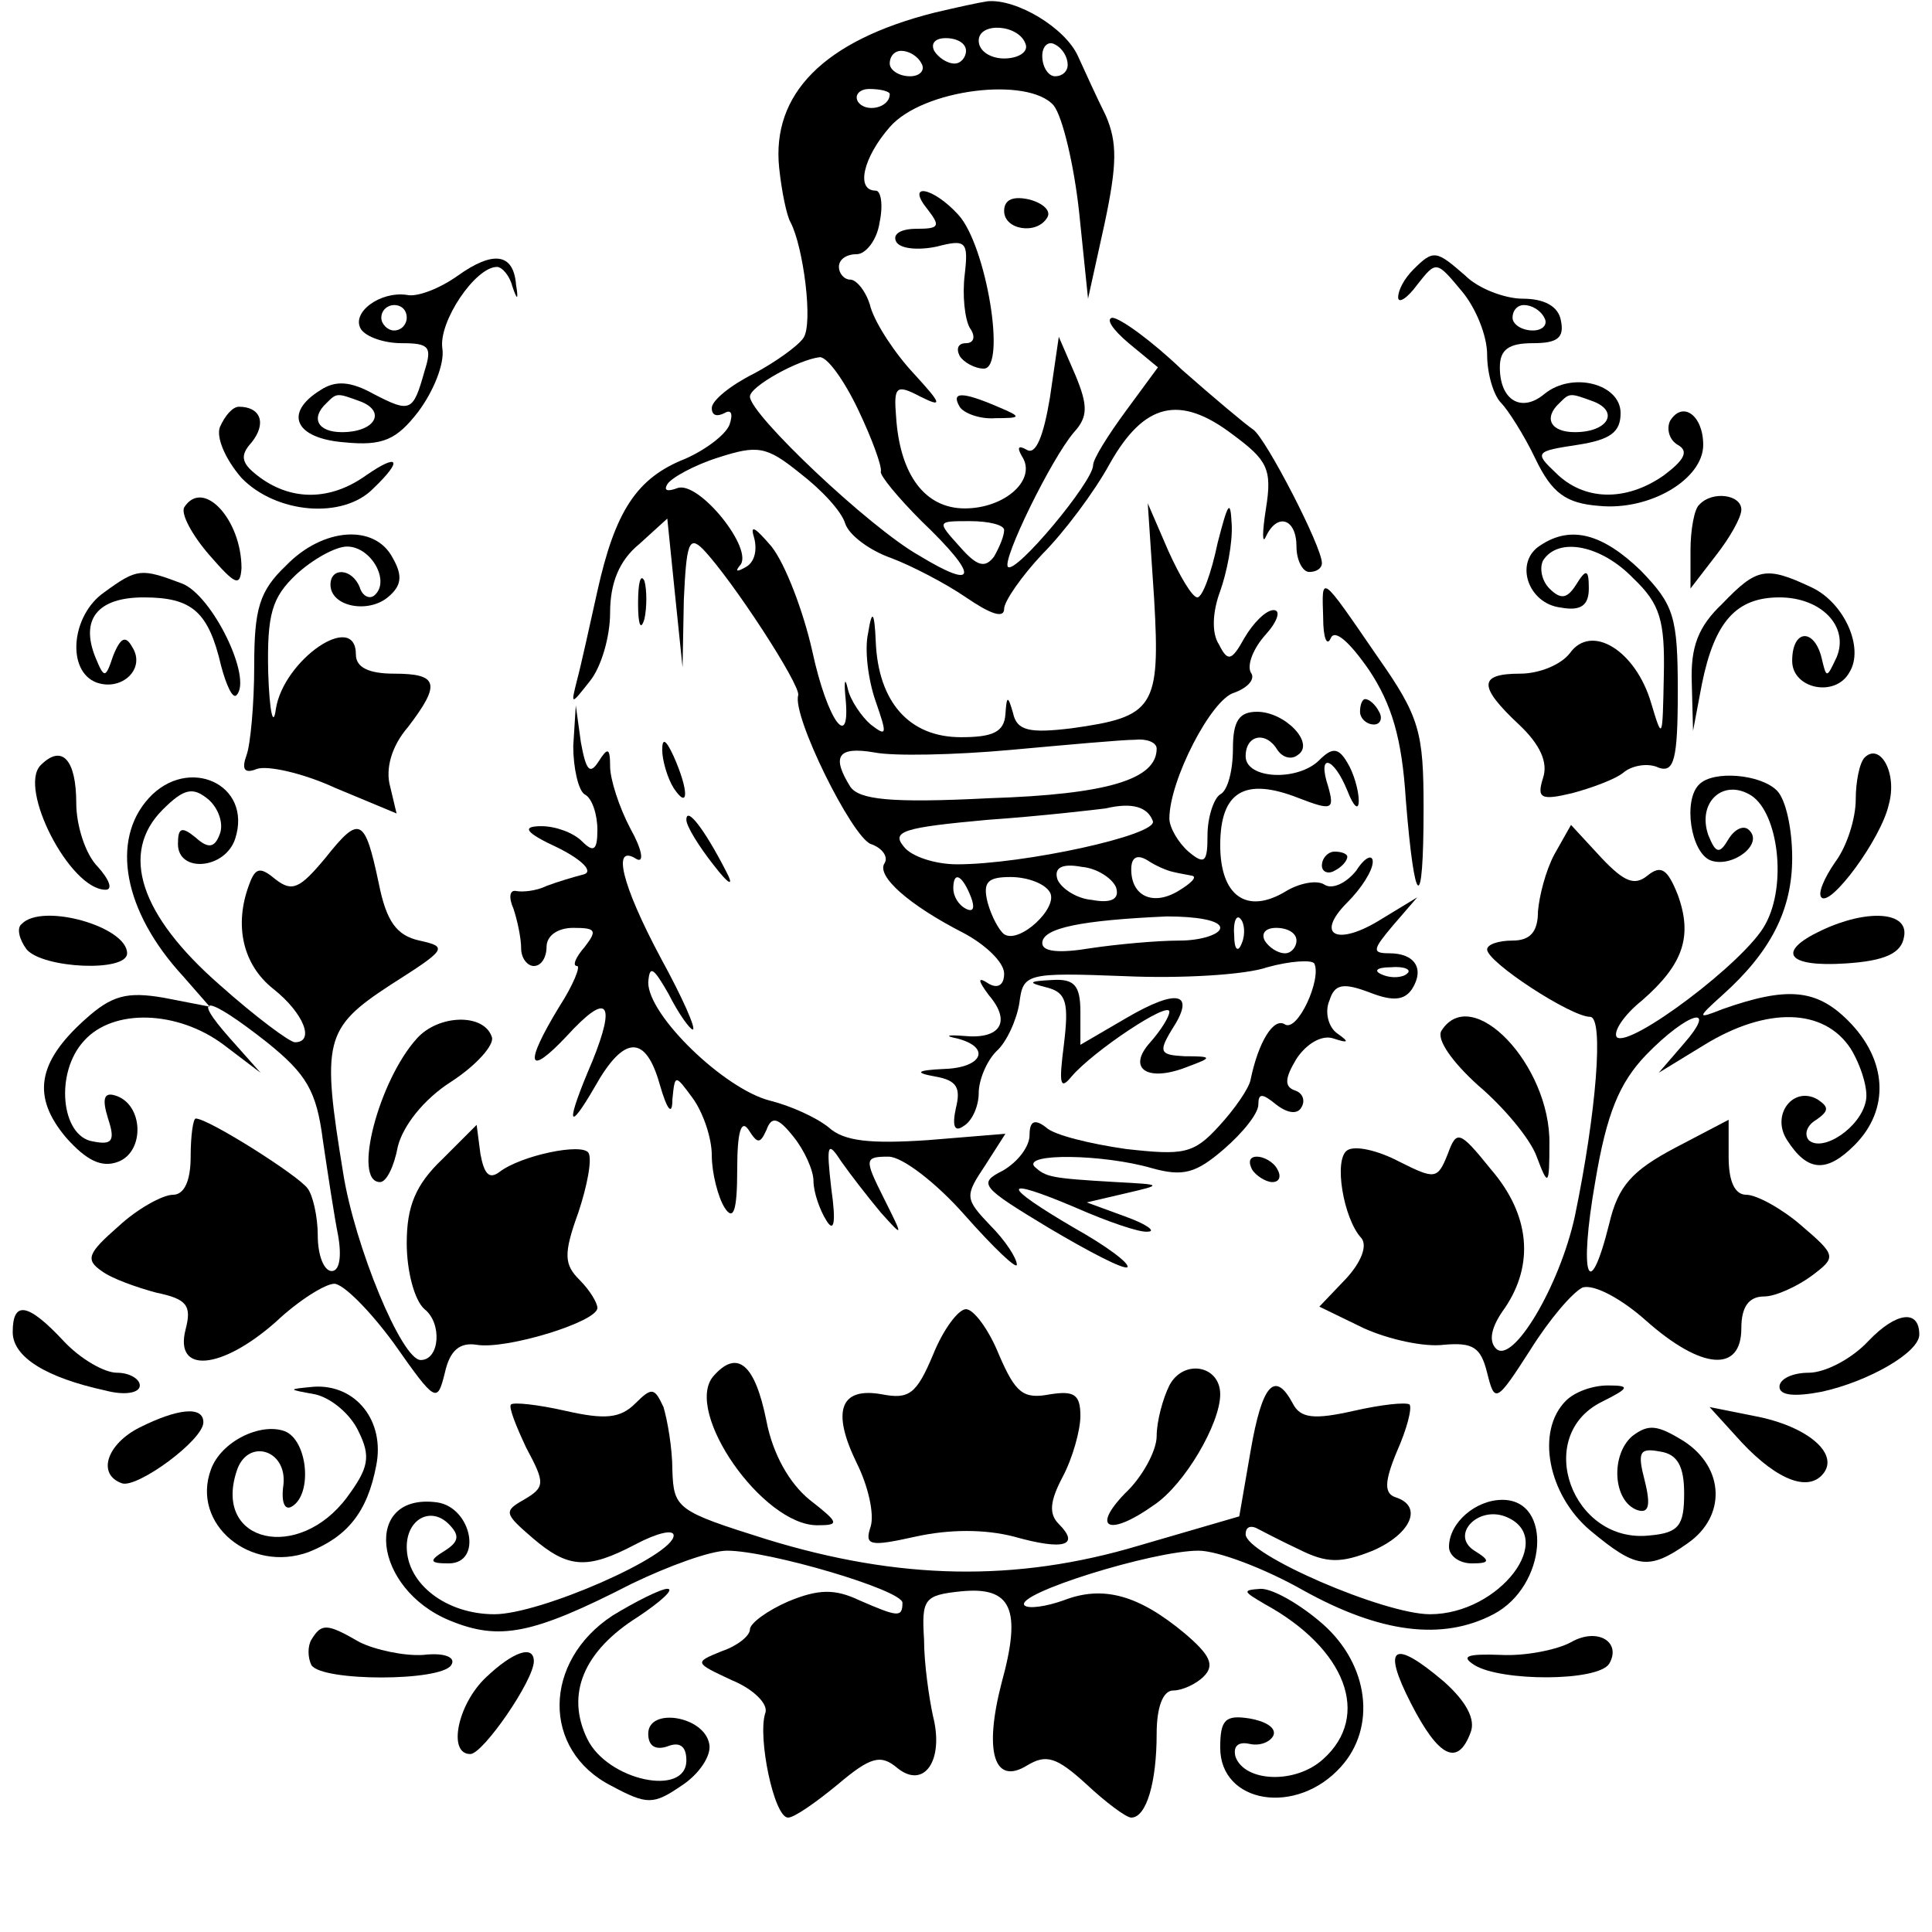 <?xml version="1.0" standalone="no"?>
<!DOCTYPE svg PUBLIC "-//W3C//DTD SVG 20010904//EN"
 "http://www.w3.org/TR/2001/REC-SVG-20010904/DTD/svg10.dtd">
<svg version="1.0" xmlns="http://www.w3.org/2000/svg"
 width="152pt" height="152pt" viewBox="0 0 152 152"
 preserveAspectRatio="xMidYMid meet">
<g transform="translate(0,152) scale(0.1,-0.1)"
fill="#000000" stroke="none">
<path d="M735 1510 c-87 -22 -128 -64 -122 -122 2 -19 6 -38 9 -43 10 -19 18
-80 10 -91 -4 -6 -22 -19 -39 -28 -18 -9 -33 -21 -33 -27 0 -6 4 -7 10 -4 5 3
7 0 4 -9 -3 -8 -19 -20 -35 -27 -38 -15 -55 -41 -69 -104 -6 -27 -13 -59 -16
-70 -5 -20 -5 -20 10 -1 9 11 16 35 16 54 0 23 7 41 23 54 l22 20 6 -59 6 -58
1 53 c2 44 4 51 15 40 23 -24 77 -107 75 -115 -5 -16 42 -111 57 -117 9 -3 14
-10 11 -15 -7 -10 19 -33 62 -55 17 -9 32 -23 32 -32 0 -9 -5 -12 -12 -8 -9 6
-9 3 0 -9 18 -21 9 -35 -20 -32 -13 1 -15 0 -5 -2 27 -7 20 -23 -10 -24 -22
-1 -24 -3 -7 -6 17 -3 20 -9 16 -25 -3 -14 -1 -19 6 -14 7 4 12 16 12 26 0 10
6 25 14 33 8 7 16 25 18 38 3 23 5 24 83 21 44 -2 95 1 112 7 18 5 35 6 37 3
6 -12 -13 -54 -23 -48 -9 6 -21 -14 -27 -43 -1 -7 -13 -24 -25 -37 -20 -22
-28 -23 -73 -18 -28 4 -57 11 -63 17 -9 7 -13 5 -13 -6 0 -9 -9 -21 -21 -28
-20 -10 -17 -13 36 -45 32 -19 59 -33 62 -31 2 3 -17 17 -42 31 -58 34 -58 41
1 16 25 -11 51 -20 57 -19 7 0 -1 6 -18 12 l-30 11 30 7 c30 7 30 7 -7 9 -52
3 -55 4 -64 12 -10 11 54 10 92 -1 25 -7 35 -4 57 15 15 13 27 28 27 35 0 9 3
9 14 0 9 -7 17 -8 20 -2 3 5 1 11 -5 13 -9 3 -8 10 1 25 8 12 20 19 29 16 12
-4 13 -3 3 4 -7 5 -10 17 -6 26 4 13 11 14 32 6 18 -7 27 -6 33 3 10 16 2 28
-18 28 -14 0 -13 3 3 22 l19 22 -28 -17 c-35 -22 -53 -13 -27 13 11 11 20 25
20 32 0 6 -6 4 -13 -7 -8 -10 -19 -15 -25 -11 -6 4 -20 1 -30 -5 -31 -19 -52
-4 -52 36 0 42 19 54 62 37 26 -10 28 -9 23 9 -9 27 4 24 15 -3 5 -13 9 -16 9
-8 0 8 -4 22 -9 30 -7 12 -12 12 -22 2 -17 -17 -58 -15 -58 3 0 17 16 20 25 5
4 -6 11 -8 16 -4 14 9 -10 34 -32 34 -14 0 -19 -7 -19 -29 0 -17 -4 -33 -10
-36 -5 -3 -10 -18 -10 -32 0 -21 -2 -24 -15 -13 -8 7 -15 19 -15 26 0 30 33
94 51 99 11 4 17 11 13 16 -3 6 2 19 12 30 9 10 12 19 6 19 -6 0 -16 -10 -23
-22 -10 -18 -13 -19 -20 -5 -6 9 -5 26 1 42 5 14 10 38 9 53 -1 20 -3 16 -11
-15 -5 -24 -12 -43 -16 -43 -4 0 -14 17 -23 37 l-16 37 5 -75 c5 -86 0 -93
-65 -102 -33 -4 -43 -2 -46 12 -4 14 -5 14 -6 -1 -1 -14 -10 -18 -35 -18 -41
0 -65 28 -67 75 -1 24 -3 26 -6 7 -3 -13 0 -37 6 -54 9 -26 9 -28 -4 -18 -7 6
-16 19 -18 28 -2 9 -3 7 -2 -5 5 -46 -14 -21 -26 35 -7 31 -21 68 -32 82 -12
14 -17 18 -14 8 3 -10 1 -20 -6 -24 -7 -4 -9 -4 -5 1 12 12 -32 67 -49 61 -8
-3 -11 -2 -8 3 3 5 21 15 40 21 31 10 38 9 64 -12 17 -13 33 -30 36 -40 3 -9
19 -21 36 -27 16 -6 43 -20 59 -31 19 -13 30 -17 30 -9 0 6 14 26 30 43 17 17
41 49 53 71 27 48 55 55 97 23 27 -20 31 -27 26 -58 -3 -19 -3 -29 0 -22 9 19
24 14 24 -8 0 -11 5 -20 10 -20 6 0 10 3 10 7 0 13 -44 98 -54 105 -6 4 -31
25 -56 47 -24 23 -49 41 -55 41 -5 -1 0 -9 13 -20 l23 -19 -25 -34 c-14 -19
-26 -38 -26 -43 0 -13 -61 -86 -67 -80 -5 5 34 85 52 106 11 12 11 21 1 45
l-13 30 -7 -48 c-5 -30 -11 -45 -18 -41 -7 4 -8 2 -4 -5 12 -18 -13 -41 -45
-41 -31 0 -51 26 -54 72 -2 24 0 26 19 16 18 -9 17 -6 -5 18 -15 16 -30 39
-34 52 -3 12 -11 22 -16 22 -5 0 -9 5 -9 10 0 6 6 10 14 10 7 0 16 11 18 25 3
14 1 25 -3 25 -16 0 -10 26 11 50 26 30 109 40 129 17 7 -9 16 -47 20 -84 l7
-68 13 59 c10 47 10 64 1 85 -7 14 -17 36 -22 47 -10 22 -48 45 -71 43 -7 -1
-25 -5 -42 -9z m72 -25 c2 -6 -6 -11 -17 -11 -11 0 -20 6 -20 14 0 15 32 13
37 -3z m-47 -5 c0 -5 -4 -10 -9 -10 -6 0 -13 5 -16 10 -3 6 1 10 9 10 9 0 16
-4 16 -10z m80 -11 c0 -5 -4 -9 -10 -9 -5 0 -10 7 -10 16 0 8 5 12 10 9 6 -3
10 -10 10 -16z m-115 1 c3 -5 -1 -10 -9 -10 -9 0 -16 5 -16 10 0 6 4 10 9 10
6 0 13 -4 16 -10z m-25 -24 c0 -11 -19 -15 -25 -6 -3 5 1 10 9 10 9 0 16 -2
16 -4z m-25 -248 c11 -23 19 -45 18 -49 -1 -3 14 -21 32 -39 46 -44 44 -55 -2
-27 -39 22 -133 111 -133 125 0 8 38 29 55 31 6 0 19 -18 30 -41z m115 -95 c0
-5 -4 -14 -8 -21 -7 -9 -13 -8 -27 8 -18 20 -18 20 8 20 15 0 27 -3 27 -7z
m120 -172 c0 -24 -38 -36 -132 -39 -78 -4 -102 -1 -109 9 -15 24 -10 32 19 27
15 -3 63 -2 107 2 44 4 88 8 98 8 9 1 17 -2 17 -7z m-3 -57 c4 -11 -102 -34
-154 -34 -17 0 -36 6 -42 14 -10 12 0 15 66 21 43 3 85 8 93 9 21 5 33 1 37
-10z m16 -40 c4 -1 10 -2 15 -3 4 -1 -1 -6 -11 -12 -20 -12 -37 -4 -37 17 0
10 5 12 13 7 6 -4 15 -8 20 -9z m-45 -12 c3 -9 -3 -13 -19 -10 -12 1 -24 9
-27 16 -3 9 3 13 19 10 12 -1 24 -9 27 -16z m-114 -8 c3 -8 2 -12 -4 -9 -6 3
-10 10 -10 16 0 14 7 11 14 -7z m62 4 c7 -12 -24 -41 -36 -33 -4 3 -10 14 -13
25 -4 16 0 20 18 20 13 0 27 -5 31 -12z m134 -28 c0 -5 -15 -10 -32 -10 -18 0
-50 -3 -70 -6 -24 -4 -38 -3 -38 4 0 12 31 18 98 21 23 0 42 -3 42 -9z m17
-12 c-3 -8 -6 -5 -6 6 -1 11 2 17 5 13 3 -3 4 -12 1 -19z m43 2 c0 -5 -4 -10
-9 -10 -6 0 -13 5 -16 10 -3 6 1 10 9 10 9 0 16 -4 16 -10z m87 -26 c-3 -3
-12 -4 -19 -1 -8 3 -5 6 6 6 11 1 17 -2 13 -5z"/>
<path d="M730 1355 c10 -13 9 -15 -9 -15 -12 0 -19 -4 -16 -10 3 -6 18 -7 32
-4 23 6 25 4 22 -22 -2 -16 0 -35 4 -42 5 -7 3 -12 -3 -12 -6 0 -8 -4 -5 -10
3 -5 12 -10 19 -10 18 0 2 97 -20 121 -20 22 -42 26 -24 4z"/>
<path d="M790 1354 c0 -15 26 -19 34 -5 3 5 -3 11 -14 14 -13 3 -20 0 -20 -9z"/>
<path d="M360 1303 c-14 -10 -32 -17 -40 -15 -21 3 -44 -14 -36 -27 4 -6 18
-11 32 -11 22 0 24 -3 18 -22 -9 -32 -11 -33 -40 -18 -18 10 -30 11 -42 3 -29
-18 -20 -38 19 -41 30 -3 41 2 58 24 12 16 21 38 19 50 -3 21 26 64 43 64 4 0
10 -7 12 -15 4 -12 5 -11 3 1 -2 25 -18 27 -46 7z m-40 -33 c0 -5 -4 -10 -10
-10 -5 0 -10 5 -10 10 0 6 5 10 10 10 6 0 10 -4 10 -10z m-36 -66 c20 -8 11
-24 -15 -24 -19 0 -25 11 -12 23 8 8 8 8 27 1z"/>
<path d="M1112 1308 c-7 -7 -12 -16 -12 -22 0 -5 7 -1 15 10 15 19 15 19 35
-5 11 -13 20 -35 20 -50 0 -15 5 -32 11 -38 5 -5 18 -25 27 -44 13 -27 24 -35
50 -37 40 -4 82 21 82 48 0 23 -16 35 -26 19 -3 -6 -1 -15 6 -19 9 -5 5 -12
-11 -24 -30 -21 -63 -20 -85 2 -17 16 -16 17 17 22 26 4 34 10 34 25 0 23 -38
33 -60 15 -18 -15 -35 -5 -35 21 0 14 7 19 26 19 19 0 25 4 22 18 -2 11 -13
17 -30 17 -14 0 -35 8 -45 18 -23 20 -25 21 -41 5z m103 -38 c3 -5 -1 -10 -9
-10 -9 0 -16 5 -16 10 0 6 4 10 9 10 6 0 13 -4 16 -10z m39 -66 c20 -8 11 -24
-15 -24 -19 0 -25 11 -12 23 8 8 8 8 27 1z"/>
<path d="M755 1200 c3 -5 16 -10 28 -9 21 0 21 1 2 9 -28 12 -37 12 -30 0z"/>
<path d="M173 1184 c-3 -8 4 -25 17 -40 27 -28 80 -33 104 -8 23 22 20 28 -6
10 -28 -20 -58 -20 -83 -2 -15 11 -17 17 -7 28 12 15 7 28 -10 28 -5 0 -11 -7
-15 -16z"/>
<path d="M145 1121 c-3 -5 6 -22 20 -38 20 -23 24 -25 25 -10 0 38 -30 71 -45
48z"/>
<path d="M1337 1123 c-4 -3 -7 -20 -7 -36 l0 -30 20 26 c11 14 20 30 20 36 0
12 -23 15 -33 4z"/>
<path d="M225 1075 c-21 -20 -25 -34 -25 -79 0 -30 -3 -62 -6 -70 -4 -11 -2
-15 8 -11 8 3 36 -3 62 -15 l48 -20 -5 21 c-4 14 1 32 14 47 26 34 24 42 -11
42 -20 0 -30 5 -30 15 0 35 -57 -4 -63 -43 -2 -15 -5 -2 -6 29 -1 46 3 59 22
77 13 12 31 22 40 22 19 0 34 -27 22 -38 -4 -4 -10 -1 -12 6 -6 15 -23 16 -23
2 0 -17 29 -23 45 -10 11 9 12 17 4 31 -14 27 -55 24 -84 -6z"/>
<path d="M1212 1091 c-21 -13 -10 -46 16 -49 16 -3 22 2 22 15 0 15 -2 16 -10
3 -7 -11 -12 -12 -21 -3 -6 6 -8 16 -5 22 12 19 46 12 71 -14 21 -20 25 -33
24 -77 -1 -50 -1 -51 -10 -21 -12 41 -47 63 -64 39 -7 -9 -24 -16 -39 -16 -33
0 -33 -10 -1 -40 17 -16 23 -30 19 -42 -5 -16 -2 -18 23 -12 15 4 34 11 40 16
7 6 20 8 28 4 12 -4 15 6 15 60 0 59 -3 68 -29 95 -30 29 -55 36 -79 20z"/>
<path d="M82 1054 c-26 -18 -30 -62 -6 -71 20 -7 39 11 28 28 -5 9 -9 8 -15
-7 -6 -18 -7 -18 -14 -1 -12 30 2 47 38 47 38 0 51 -11 61 -54 4 -15 9 -26 12
-23 13 13 -19 79 -43 88 -32 12 -35 12 -61 -7z"/>
<path d="M502 1045 c0 -16 2 -22 5 -12 2 9 2 23 0 30 -3 6 -5 -1 -5 -18z"/>
<path d="M1355 1045 c-19 -18 -25 -34 -24 -62 l1 -38 7 37 c10 49 27 68 61 68
33 0 55 -23 45 -47 -8 -17 -8 -17 -12 0 -6 23 -23 22 -23 -3 0 -22 34 -29 45
-9 12 19 -4 55 -30 67 -36 17 -43 15 -70 -13z"/>
<path d="M1041 1034 c0 -16 3 -23 6 -16 3 7 14 -2 30 -25 18 -27 26 -54 29
-102 7 -87 14 -91 14 -7 0 60 -3 72 -36 119 -46 67 -44 65 -43 31z"/>
<path d="M1070 960 c0 -5 5 -10 11 -10 5 0 7 5 4 10 -3 6 -8 10 -11 10 -2 0
-4 -4 -4 -10z"/>
<path d="M451 933 c0 -17 4 -35 9 -38 6 -3 10 -16 10 -28 0 -16 -3 -18 -12 -9
-7 7 -21 12 -32 12 -16 0 -13 -5 13 -17 20 -10 28 -19 20 -21 -8 -2 -21 -6
-29 -9 -8 -4 -19 -5 -24 -4 -5 1 -6 -5 -2 -14 3 -9 6 -23 6 -31 0 -8 5 -14 10
-14 6 0 10 7 10 15 0 9 9 15 21 15 18 0 19 -2 9 -15 -7 -8 -10 -15 -6 -15 3 0
-3 -15 -14 -32 -28 -46 -25 -56 6 -23 32 35 39 27 20 -20 -21 -49 -20 -58 2
-20 23 41 40 41 51 2 6 -21 10 -25 10 -12 2 20 2 20 16 1 8 -11 15 -31 15 -45
0 -14 5 -33 10 -41 7 -11 10 -3 10 30 0 29 3 40 9 31 7 -11 9 -11 14 0 4 11 9
10 21 -5 9 -11 16 -27 16 -35 0 -9 5 -23 10 -31 6 -10 8 -3 4 25 -4 35 -3 38
8 21 7 -10 21 -28 31 -40 18 -20 18 -20 2 12 -15 30 -15 32 4 32 11 0 38 -21
60 -46 23 -26 41 -43 41 -39 0 5 -9 19 -21 31 -20 21 -20 23 -4 47 l16 25 -61
-5 c-45 -3 -66 -1 -78 10 -10 8 -30 17 -46 21 -36 9 -96 67 -96 93 1 14 4 12
16 -9 8 -16 17 -28 19 -28 3 0 -8 25 -25 56 -31 58 -39 91 -19 78 6 -3 4 8 -5
24 -9 17 -16 39 -16 49 0 15 -2 15 -9 4 -7 -11 -10 -7 -14 15 l-4 29 -2 -32z"/>
<path d="M521 930 c0 -8 4 -22 9 -30 12 -18 12 -2 0 25 -6 13 -9 15 -9 5z"/>
<path d="M32 918 c-18 -18 23 -98 51 -98 6 0 3 8 -6 18 -10 10 -17 33 -17 50
0 34 -11 47 -28 30z"/>
<path d="M1467 924 c-4 -4 -7 -19 -7 -33 0 -15 -7 -37 -16 -49 -9 -13 -14 -25
-11 -28 7 -8 47 46 53 73 7 25 -7 49 -19 37z"/>
<path d="M117 892 c-30 -33 -20 -89 27 -140 l21 -24 -36 7 c-29 5 -41 2 -62
-17 -38 -34 -42 -61 -15 -93 16 -18 28 -24 41 -19 21 8 20 45 -2 52 -9 3 -11
-2 -6 -18 6 -18 3 -21 -12 -18 -25 4 -30 54 -7 79 23 26 74 24 110 -3 l29 -22
-24 27 c-32 36 -18 34 29 -3 31 -25 39 -38 44 -77 4 -27 9 -60 12 -75 3 -17 1
-28 -5 -28 -6 0 -11 12 -11 28 0 15 -4 32 -8 37 -7 10 -78 55 -88 55 -2 0 -4
-13 -4 -30 0 -19 -5 -30 -14 -30 -8 0 -28 -11 -43 -25 -24 -21 -26 -26 -13
-35 8 -6 28 -13 43 -17 24 -5 28 -10 23 -29 -9 -35 28 -32 71 6 18 17 39 30
46 30 7 0 28 -21 47 -47 33 -47 34 -47 40 -23 4 18 12 24 25 22 23 -4 95 18
95 29 0 4 -6 14 -14 22 -12 12 -13 20 -1 53 7 21 11 42 8 47 -5 8 -53 -2 -70
-15 -8 -6 -12 -2 -15 14 l-3 23 -27 -27 c-21 -20 -28 -37 -28 -66 0 -22 6 -45
14 -52 14 -11 12 -40 -3 -40 -15 0 -52 90 -61 147 -17 104 -15 114 37 148 44
28 46 30 23 35 -18 4 -26 15 -32 45 -11 52 -15 54 -42 20 -20 -24 -26 -27 -39
-17 -12 10 -16 10 -21 -4 -12 -32 -5 -63 19 -82 24 -19 33 -42 17 -42 -4 0
-31 20 -59 45 -63 55 -79 104 -45 138 17 17 24 18 36 8 8 -7 12 -19 9 -27 -4
-11 -9 -12 -19 -3 -11 9 -14 8 -14 -5 0 -23 37 -20 45 4 14 43 -37 66 -68 32z"/>
<path d="M1337 903 c-13 -12 -7 -54 9 -60 17 -6 42 13 30 24 -4 4 -11 1 -16
-7 -7 -12 -10 -12 -16 3 -9 26 12 45 34 31 21 -14 28 -70 11 -101 -15 -29
-107 -98 -117 -89 -3 4 5 17 20 29 32 28 40 50 28 83 -8 20 -13 24 -24 15 -10
-8 -18 -5 -36 14 l-24 26 -13 -23 c-7 -13 -12 -33 -13 -45 0 -16 -6 -23 -20
-23 -11 0 -20 -3 -20 -7 0 -10 66 -53 81 -53 11 0 5 -75 -12 -157 -12 -55 -49
-117 -62 -104 -6 6 -4 17 7 32 23 34 20 73 -11 109 -25 31 -27 31 -34 12 -8
-20 -10 -20 -38 -6 -17 9 -35 13 -41 9 -11 -7 -3 -54 11 -69 5 -6 0 -19 -12
-32 l-21 -22 35 -17 c20 -9 48 -15 63 -13 23 2 29 -2 34 -22 6 -24 7 -24 34
18 15 24 33 45 41 49 9 3 31 -9 50 -26 44 -39 75 -41 75 -6 0 17 6 25 18 25 9
0 26 8 37 16 20 15 20 16 -8 40 -15 13 -35 24 -43 24 -9 0 -14 10 -14 30 l0
29 -42 -22 c-34 -18 -45 -30 -52 -60 -16 -64 -24 -41 -11 33 9 54 19 78 40
100 33 34 58 41 29 8 l-19 -22 36 22 c49 30 94 29 115 -3 8 -13 14 -32 12 -41
-4 -21 -34 -41 -45 -31 -4 5 -1 12 6 16 10 7 10 10 1 16 -19 11 -37 -12 -24
-32 16 -25 31 -26 53 -4 28 28 26 67 -5 98 -25 25 -48 27 -99 9 -20 -8 -20 -7
0 11 38 34 55 67 55 108 0 23 -5 46 -12 53 -13 13 -50 16 -61 5z"/>
<path d="M540 875 c0 -5 10 -21 21 -35 13 -17 17 -18 10 -5 -17 33 -31 51 -31
40z"/>
<path d="M1040 839 c0 -5 5 -7 10 -4 6 3 10 8 10 11 0 2 -4 4 -10 4 -5 0 -10
-5 -10 -11z"/>
<path d="M17 793 c-4 -3 -2 -12 4 -20 13 -15 79 -18 79 -3 0 21 -67 40 -83 23z"/>
<path d="M1433 788 c-36 -17 -27 -29 19 -26 31 2 44 8 46 21 4 20 -29 22 -65
5z"/>
<path d="M824 743 c15 -4 17 -12 13 -45 -4 -31 -3 -36 6 -25 17 20 77 60 77
51 0 -4 -7 -15 -15 -24 -19 -21 -2 -32 30 -19 19 7 19 8 -3 8 -19 1 -21 3 -10
21 19 29 5 33 -36 9 l-36 -21 0 26 c0 21 -5 26 -22 25 -19 -1 -20 -2 -4 -6z"/>
<path d="M328 703 c-30 -33 -51 -113 -29 -113 5 0 11 12 14 28 4 16 20 37 42
51 20 13 34 29 32 35 -6 19 -42 18 -59 -1z"/>
<path d="M1134 709 c-4 -7 9 -25 29 -43 20 -17 41 -42 46 -56 9 -24 10 -23 10
10 1 62 -61 127 -85 89z"/>
<path d="M985 600 c3 -5 11 -10 16 -10 6 0 7 5 4 10 -3 6 -11 10 -16 10 -6 0
-7 -4 -4 -10z"/>
<path d="M10 472 c0 -20 27 -36 73 -46 15 -4 27 -2 27 4 0 5 -8 10 -18 10 -10
0 -29 11 -42 25 -28 30 -40 32 -40 7z"/>
<path d="M734 454 c-13 -31 -19 -35 -40 -31 -33 6 -40 -13 -20 -54 9 -18 14
-40 11 -50 -5 -15 -1 -16 35 -8 27 6 55 6 78 0 39 -11 52 -7 35 10 -8 8 -7 18
3 37 8 15 14 37 14 48 0 17 -5 20 -24 17 -21 -4 -27 1 -40 31 -8 20 -20 36
-26 36 -6 0 -18 -16 -26 -36z"/>
<path d="M1470 465 c-13 -14 -34 -25 -47 -25 -13 0 -23 -5 -23 -11 0 -7 12 -8
33 -4 37 8 77 31 77 45 0 20 -18 18 -40 -5z"/>
<path d="M561 437 c-23 -28 39 -117 82 -117 18 0 17 2 -6 20 -16 13 -29 36
-34 62 -9 45 -23 57 -42 35z"/>
<path d="M920 430 c-5 -10 -10 -28 -10 -40 0 -11 -11 -32 -25 -45 -27 -28 -12
-34 23 -9 24 16 52 64 52 87 0 23 -29 28 -40 7z"/>
<path d="M248 423 c13 -3 28 -16 34 -29 10 -20 8 -29 -9 -52 -38 -51 -105 -36
-87 20 8 27 40 18 37 -10 -2 -14 1 -21 7 -17 16 10 12 52 -6 59 -19 7 -50 -8
-58 -30 -16 -43 31 -82 77 -65 30 12 46 31 53 68 7 35 -16 64 -49 62 -21 -2
-21 -2 1 -6z"/>
<path d="M500 416 c-12 -12 -24 -13 -55 -6 -22 5 -41 7 -43 5 -2 -2 4 -17 12
-34 15 -28 15 -31 -2 -41 -16 -9 -15 -11 7 -30 28 -24 43 -25 81 -5 17 9 30
12 30 7 0 -16 -105 -62 -141 -62 -38 0 -69 24 -69 53 0 22 19 32 33 18 9 -9 8
-14 -3 -21 -13 -8 -12 -10 3 -10 27 0 18 44 -9 48 -59 8 -51 -68 10 -93 39
-16 65 -11 143 29 29 14 62 26 75 26 33 0 138 -31 138 -41 0 -12 -4 -11 -34 2
-19 9 -32 9 -56 -1 -16 -7 -30 -17 -30 -22 0 -5 -10 -13 -22 -17 -22 -9 -22
-9 8 -23 17 -7 29 -19 26 -26 -6 -19 7 -82 18 -82 5 0 22 12 39 26 26 22 34
24 47 13 21 -17 37 6 28 41 -3 14 -7 41 -7 60 -2 32 0 35 29 38 40 4 48 -14
32 -72 -14 -54 -6 -81 20 -65 15 9 23 7 47 -15 15 -14 31 -26 35 -26 12 0 20
28 20 66 0 21 5 34 13 34 7 0 18 5 24 11 9 9 5 17 -15 34 -36 30 -64 38 -95
26 -14 -5 -28 -7 -31 -4 -8 9 101 43 137 43 15 0 52 -14 82 -31 61 -34 110
-40 150 -19 42 22 47 90 7 90 -21 0 -42 -18 -42 -37 0 -7 8 -13 18 -13 14 0
15 2 2 10 -19 12 2 35 24 27 42 -16 -4 -77 -59 -77 -36 0 -145 47 -145 63 0 5
3 7 8 5 4 -2 19 -10 34 -17 22 -11 33 -11 58 -1 30 13 40 35 18 42 -9 3 -9 12
1 36 8 18 12 34 10 37 -3 2 -22 0 -44 -5 -31 -7 -42 -6 -48 6 -14 26 -24 15
-33 -37 l-9 -52 -79 -23 c-97 -29 -189 -27 -293 5 -70 22 -73 24 -74 54 0 18
-4 40 -7 50 -7 15 -9 16 -22 3z"/>
<path d="M1232 418 c-24 -24 -14 -74 19 -102 36 -30 46 -32 77 -10 30 21 29
59 -3 80 -21 13 -28 14 -41 4 -17 -15 -15 -51 4 -58 9 -3 11 3 6 23 -6 23 -4
26 12 23 14 -2 19 -12 19 -33 0 -25 -4 -31 -27 -33 -61 -7 -92 78 -38 105 22
11 23 13 5 13 -12 0 -26 -5 -33 -12z"/>
<path d="M110 397 c-26 -13 -34 -37 -14 -44 12 -4 64 34 64 48 0 13 -20 11
-50 -4z"/>
<path d="M1365 391 c29 -33 55 -45 68 -32 16 16 -10 39 -53 47 l-35 7 20 -22z"/>
<path d="M482 249 c-55 -36 -56 -106 -1 -134 28 -15 33 -15 55 0 14 9 24 24
22 33 -4 22 -48 29 -48 8 0 -10 6 -13 15 -10 10 4 15 0 15 -11 0 -29 -62 -16
-78 17 -17 35 -3 69 40 96 18 12 29 22 23 22 -5 0 -25 -10 -43 -21z"/>
<path d="M995 258 c64 -35 84 -88 46 -122 -22 -20 -62 -18 -69 2 -2 8 2 12 11
10 9 -2 17 2 19 7 2 6 -7 11 -19 13 -19 3 -23 -1 -23 -23 0 -44 60 -54 95 -15
28 31 22 80 -14 112 -17 15 -39 28 -49 28 -15 -1 -14 -2 3 -12z"/>
<path d="M245 230 c-3 -5 -3 -14 0 -20 8 -13 102 -13 110 0 4 6 -5 10 -22 8
-15 -1 -38 4 -50 10 -26 15 -30 15 -38 2z"/>
<path d="M1236 228 c-11 -6 -36 -11 -55 -10 -27 1 -32 -1 -21 -8 21 -13 97
-13 106 1 10 17 -9 29 -30 17z"/>
<path d="M382 200 c-22 -21 -30 -60 -12 -60 10 0 50 58 50 73 0 13 -16 8 -38
-13z"/>
<path d="M1110 180 c22 -43 37 -50 47 -23 4 10 -3 24 -21 40 -40 34 -49 28
-26 -17z"/>
</g>
</svg>
